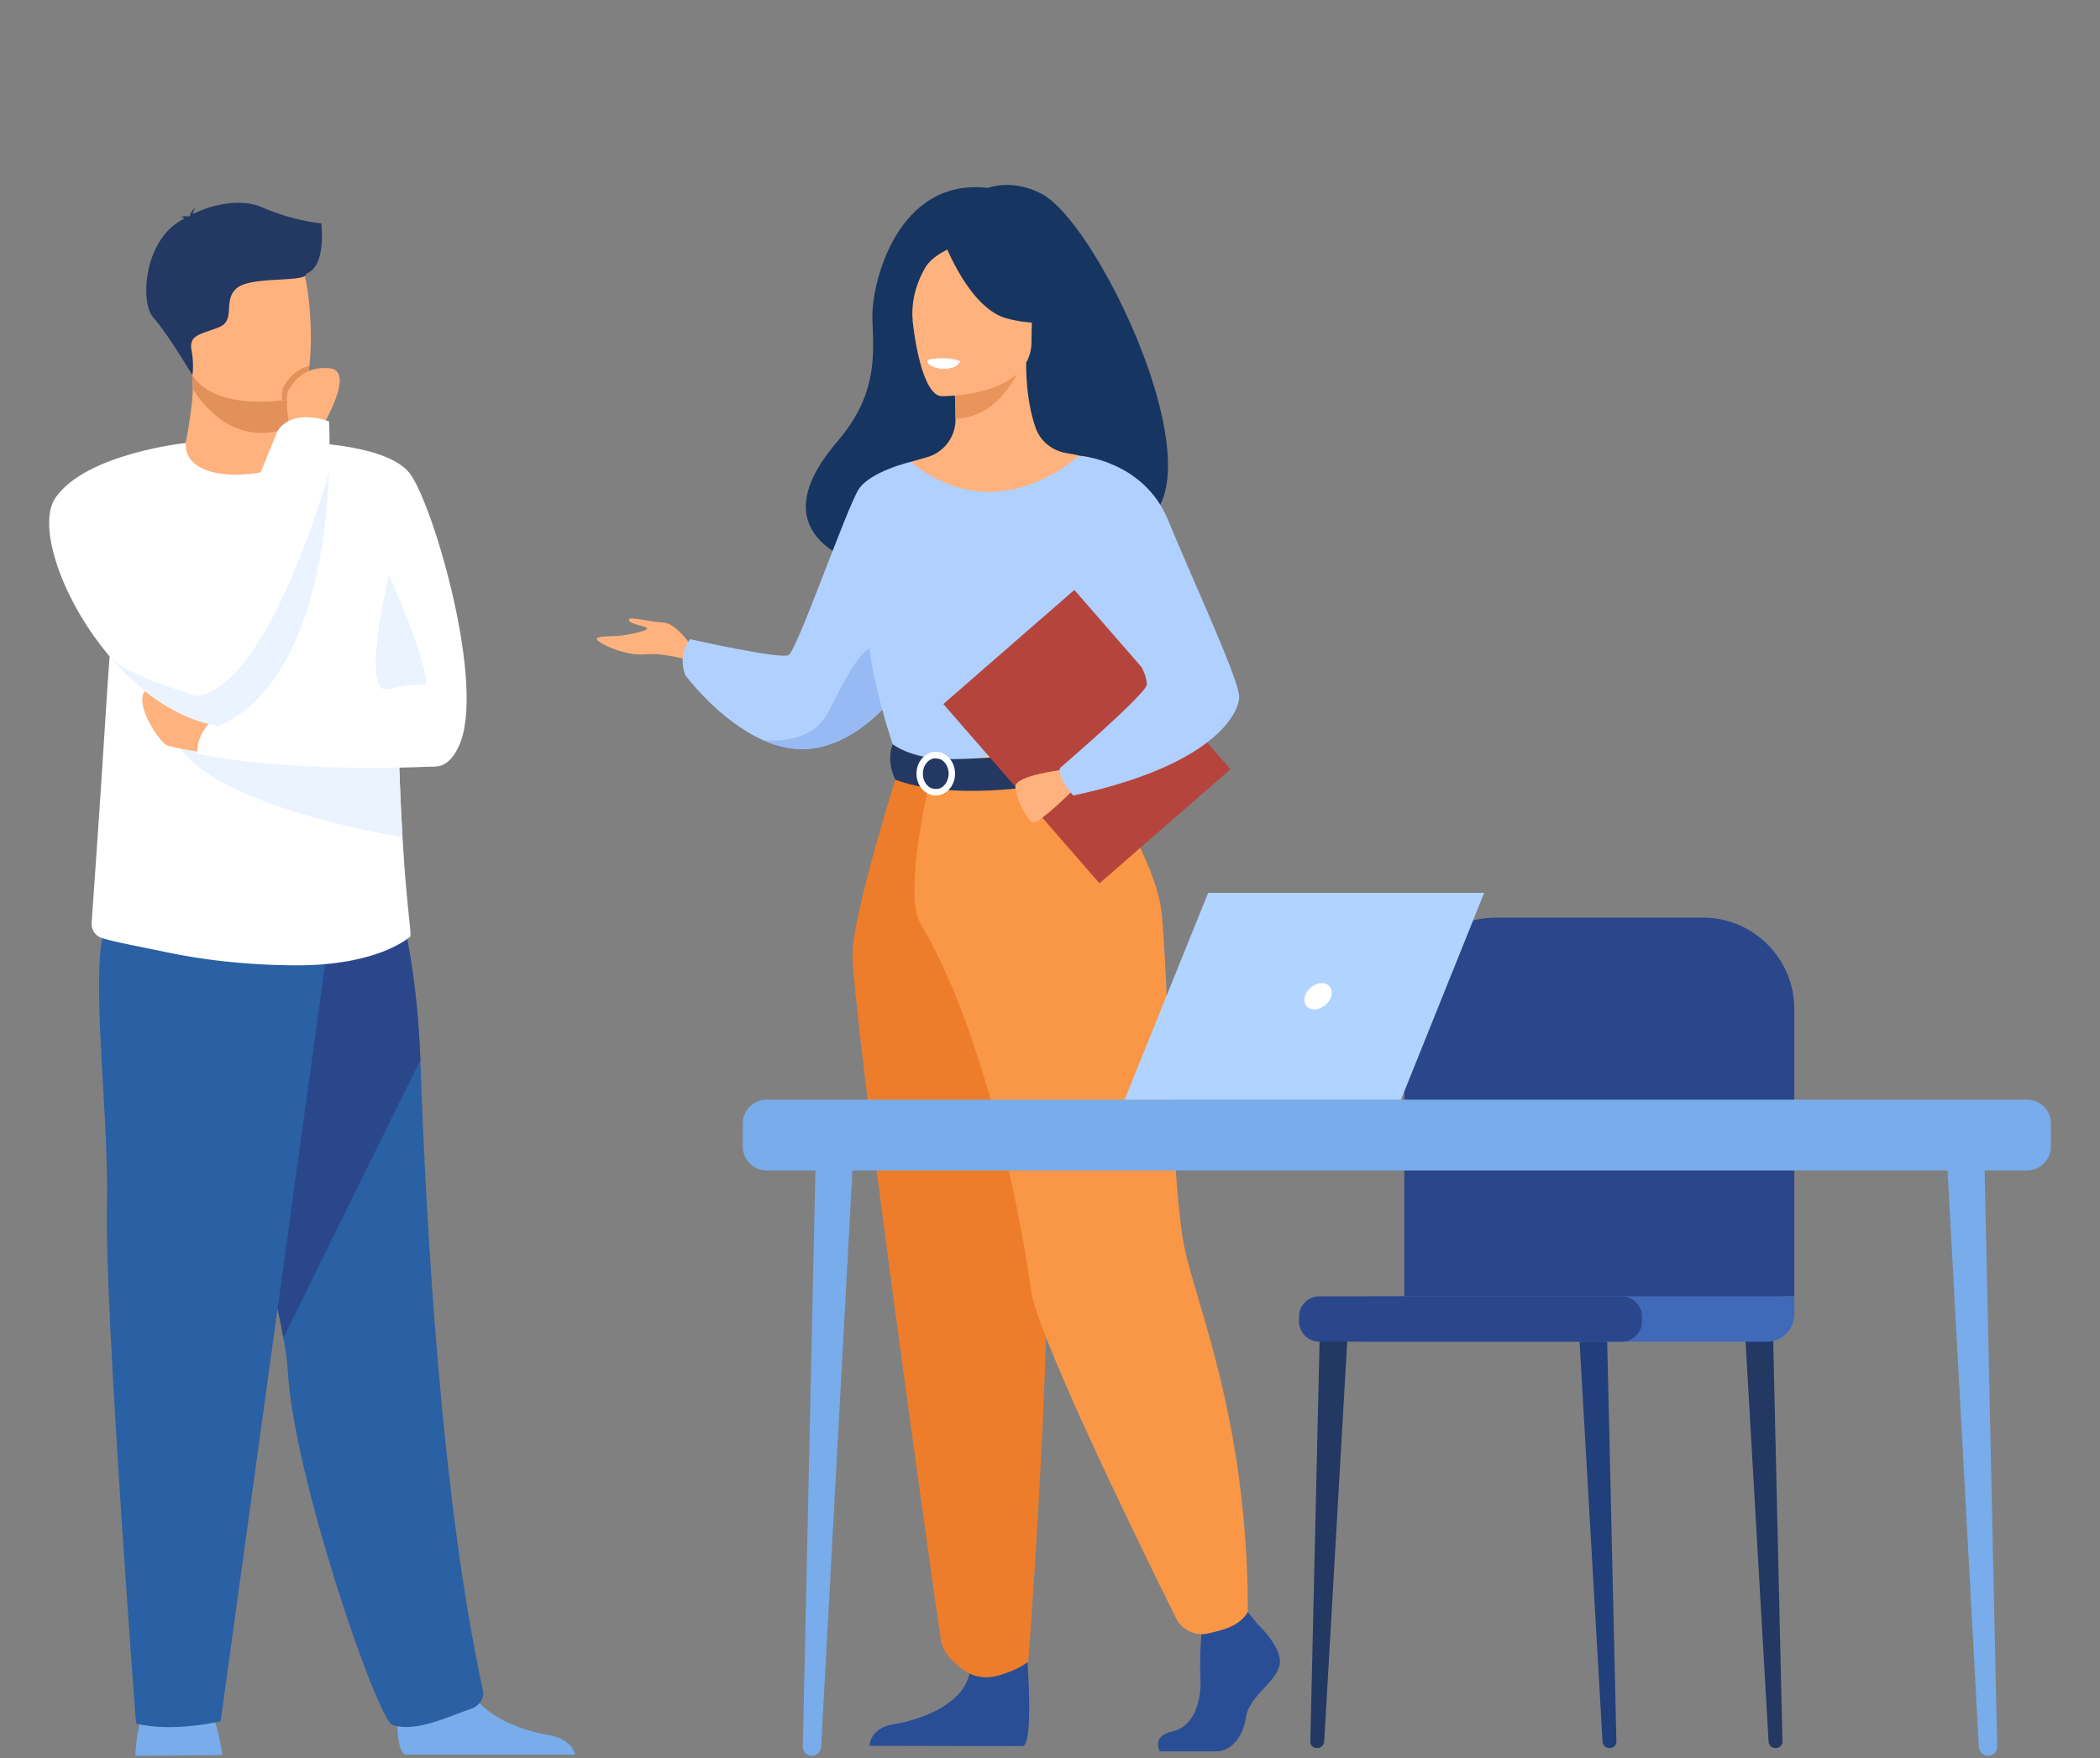 <svg width="418" height="350" viewBox="0 0 418 350" xmlns="http://www.w3.org/2000/svg">
    <rect x="0" y="0" width="418" height="350" fill="#808080" stroke="none"/>
    <g fill="none" fill-rule="evenodd">
        <path d="M44.265 349.365s-.721-5.635-2.398-8.985c-1.676-3.353-12.337-1.221-12.337-1.221s-2.132 1.83-2.59 10.36l17.325-.154M80.588 349.288c-2.503-1.53-1.078-12.936-1.078-12.936s11.672-9.338 13.279-2.188c1.603 7.15 11.088 10.36 16.488 11.235 3.724.606 4.88 2.667 5.236 3.889H80.588" fill="#78ACEA"/>
        <path d="M56.41 266.324c.476 2.618.777 4.767.857 6.307 1.085 21.164 17.819 69.562 20.811 70.69 4.63 1.746 11.921-1.968 15.736-3.182 1.582-.504 2.65-2.1 2.296-3.717-8.284-38.094-11.33-92.946-12.439-125.423-.56-16.355-3.367-27.653-3.367-27.653s-40.81-10.889-41.051 2.884c-.214 12.187 13.517 59.986 17.157 80.094" fill="#2A60A4"/>
        <path d="m56.41 266.324 27.261-55.325c-.56-16.355-3.367-27.653-3.367-27.653s-40.81-10.889-41.051 2.884c-.214 12.187 13.517 59.986 17.157 80.094" fill="#2B478B"/>
        <path d="m65.489 186.279-21.57 156.355s-9.475 2.286-16.843.459c0 0-6.317-83.16-5.792-103.264.528-20.104-4.533-53.795 1.155-57.509 5.687-3.717 43.05 3.959 43.05 3.959" fill="#2A60A4"/>
        <path d="M18.235 183.671a2.993 2.993 0 0 0 2.16 3.094c3.01.872 6.478 1.48 13.17 2.867 6.286 1.305 14.742 2.46 25.13 2.527 16.527.105 22.782-5.593 22.782-5.593.714.014-.375-3.444-1.355-19.887-.332-5.572-.65-12.632-.882-21.557-.21-8.029-.35-17.57-.364-28.885-.017-13.615-21.09-28.26-21.48-28.26l-.003.006c0 1.96-3.09 5.577-7.847 5.89-5.649.368-12.575-2.442-12.575-5.695 0-.033-10.21 16.334-13.836 33.77-1.834 8.775-1.092 8.54-4.9 61.723" fill="#FFF"/>
        <path d="M57.397 87.977s19.596-.166 24.31 6.447c4.715 6.616 15.054 42.193 9.66 54.03-5.396 11.84-15.49-4.896-21.094-12.148-5.603-7.252-12.876-48.329-12.876-48.329" fill="#FFF"/>
        <path d="m57.596 84.987-.01 2.025s.553 6.335-7.249 7.26c-7.801.927-13.59-1.183-13.377-6.072.704-3.785 1.355-7.671 1.407-10.802a22.22 22.22 0 0 0-.28-3.794l15.117-.302 4.452.728-.06 10.957" fill="#FFB27D"/>
        <path d="m57.656 74.03-.06 10.957a12.772 12.772 0 0 1-5.446 1.202c-6.947 0-11.438-5.095-13.783-8.791a22.22 22.22 0 0 0-.28-3.794l15.117-.302 4.452.728" fill="#E2915A"/>
        <path d="M36.929 71.172c1.753 9.438 13.933 9.128 19.197 8.535a30.2 30.2 0 0 0 2.412-.354c1.67-.446 2.604-3.076 3.034-6.522.861-6.819-.224-16.829-1.375-19.388-1.736-3.853-5.002-8.02-17.266-5.013-12.267 3.008-8.253 10.649-6.002 22.742" fill="#FFB27D"/>
        <path d="M77.434 114.49s7.578 16.737 7.357 21.756c0 0-3.752-.13-7.357.945-5.925 1.764 0-22.7 0-22.7" fill="#EBF3FF"/>
        <path d="M63.96 44.459s-5.398-.416-11.768-3.184c-5.166-2.247-11.686.227-13.804 1.342a3.11 3.11 0 0 1 .518-1.273s-.952.674-1.092 1.616c-.098.072-.14.122-.115.138 0 0-1.078-.197-1.771.115 0 0 .486-.07.658.242.017.033.045.06.077.086-8.06 3.895-8.806 16.635-6.21 19.583 3.12 3.547 7.834 11.572 7.834 11.572s.395-1.925-.175-5.046c-.567-3.121 2.128-3.121 5.533-4.54 3.406-1.418.567-5.39 3.55-7.802 2.978-2.412 13.901-.994 13.758-2.838 4.056-1.477 3.006-9.596 3.006-10.011" fill="#233862"/>
        <path d="M34.461 145.843c3.2 12.845 37.797 19.485 45.661 20.836-.332-5.572-.65-12.632-.882-21.557l-44.779.721" fill="#EBF3FF"/>
        <path d="M42.056 150.019c-.332 0-7.693-1.1-9.012-1.757-1.316-.662-7.347-9.23-3.399-11.428 3.948-2.198 14.55 6.59 14.55 6.59l-2.139 6.595" fill="#FFB27D"/>
        <path d="M86.828 152.563s-28.469 1.547-47.575-2.544c0 0-.483-5.52 5.52-7.973 0 0 29.78-6.31 36.935-4.554 7.154 1.757 5.12 15.071 5.12 15.071" fill="#FFF"/>
        <path d="M21.445 130.22c5.908 7.125 13.632 12.942 22.148 14.304h.003c.07-.109 2.576-3.917 2.107-9.51-.217-2.59-1.074-5.561-3.1-8.729-.624-.973-1.18-2.11-1.674-3.374-4.651-11.865-3.958-34.733-3.958-34.733s-19.747 2.068-25.9 10.858c-3.77 5.385 1.036 19.92 10.374 31.183" fill="#FFF"/>
        <path d="M56.126 79.707a30.2 30.2 0 0 0 2.412-.354c1.67-.446 2.604-3.076 3.034-6.522-3.129.771-4.564 3.19-5.162 4.221-.27.464-.326 1.503-.284 2.655" fill="#E2915A"/>
        <path d="M64.082 85.045s6.818-11.253 1.515-11.743c-5.302-.49-7.434 3.1-8.2 4.418-.767 1.319.2 7.267.2 7.267l6.485.058" fill="#FFB27D"/>
        <path d="M38.087 134.636c.21 1.425.637 2.737 1.162 3.906 1.666 3.7 4.344 5.982 4.344 5.982h.003c17.71-7.998 21.294-35.448 21.896-50.533.242-6.063 0-10.129 0-10.129-7.99-2.645-10.237 1.952-10.237 1.952s-9.433 22.436-14.326 37.097c-1.872 5.61-3.08 10.084-2.842 11.725" fill="#FFF"/>
        <path d="M21.445 130.22c5.908 7.125 13.632 12.942 22.148 14.304h.003c17.71-7.998 21.294-35.448 21.896-50.533 0 0-8.382 30.397-19.789 41.023-2.061 1.922-4.224 3.196-6.454 3.528 0 0-14.385-4.063-17.402-7.892-.213-.277-.346-.413-.402-.43" fill="#EBF3FF"/>
        <g>
            <path d="M217.332 104.63c1.138-2.194-24.828-10.098-25.24 11.565 0 0-48.641-1.197-25.416-28.31 8.04-9.385 7.213-17.145 6.972-24.37-.244-7.225 5.009-28.222 23.013-26.107 0 0 4.715-1.919 10.599 1.134 13.382 6.942 43.359 74.076 10.072 66.089" fill="#163560"/>
            <path d="M137.809 128.847s-3.166-4.82-5.718-4.914c-2.553-.094-7.278-1.417-6.9-.472.378.945 3.308 1.04 3.591 1.606.284.567-4.347 1.418-5.67 1.512-1.323.095-4.441 0-4.347.662.095.661 5.621 3.402 9.52 3.024 3.9-.378 8.72 1.134 8.72 1.134l.804-2.552" fill="#FFB27D"/>
            <path d="M183.6 130.408s-1.722 3.406-4.843 7.322c-3.763 4.711-9.564 10.157-16.848 11.232-3.479.51-6.881-.235-10.009-1.624-.008-.004-.011-.004-.011-.004-8.846-3.927-15.498-12.957-15.498-12.957-1.56-4.252.992-7.136.992-7.136s17.863 4.018 19.564 3.167c1.702-.85 11.625-29.442 13.987-33.033 2.364-3.592 10.417-5.458 10.417-5.458l2.248 38.491" fill="#B0D0FF"/>
            <path d="M178.757 137.73c-3.763 4.711-9.564 10.157-16.848 11.232-3.479.51-6.881-.235-10.009-1.624.346.045 9.181 1.137 12.703-5.163 3.592-6.43 7.476-16.635 12.813-13.233 2.302 1.466 2.2 5.117 1.34 8.788" fill="#98BAF4"/>
            <path d="M250.242 323.223s5.45 4.977 4.387 8.509c-1.064 3.535-5.983 5.89-6.647 10.213-.665 4.319-3.324 6.674-5.717 6.674h-11.408s-1.762-3.041 2.493-3.955c4.254-.917 5.858-5.992 5.592-10.706-.266-4.711.399-10.994.399-10.994l9.04-2.096 1.86 2.355M204.108 325.337s1.961 21.07-.432 22.25l-30.624-.063s0-3.535 4.919-4.32c4.919-.787 13.56-3.664 15.022-10.08 1.463-6.415 11.115-7.787 11.115-7.787" fill="#2A4E96"/>
            <path d="M225.931 174.158c-6.301-14.133-10.158-18.19-9.422-22.575.549-3.265-1.668-60.872-1.668-60.872-.747-.232-2.246-.44-3.066-.622-2.585-.574-4.724-2.39-5.615-4.883-1.072-3.004-1.925-7.44-1.905-12.998l-.808.16-13.573 2.687s.31 4.272.318 8.296v.1A7.808 7.808 0 0 1 184.559 91c-1.714.495-3.206.918-3.206.918s-4.984 14.228-5.936 28.848 9.064 20.968-.075 50.18c-9.33 29.837 54.072 11.02 50.59 3.212" fill="#FFB27D"/>
            <path d="M189.874 75.055s.31 4.272.318 8.296c7.596-.214 11.61-7.143 13.255-10.984l-13.573 2.688" fill="#E8945B"/>
            <path d="M187.338 78.865s17.97.297 17.983-10.897c.012-11.194 2.34-18.695-9.134-19.358-11.473-.662-13.707 3.607-14.62 7.342-.913 3.736 1.096 22.548 5.77 22.913" fill="#FFB27D"/>
            <path d="M188.003 48.336s4.92 13.133 12.471 15.075c7.551 1.942 10.827-.081 10.827-.081s-5.792-4.602-6.994-12.634c0 0-12.593-8.61-16.304-2.36" fill="#163560"/>
            <path d="M189.222 49.402s-3.648 1.364-5.15 4.025c-1.469 2.603-2.72 6.05-2.43 10.277 0 0-3.706-8.926.46-13.976 4.417-5.354 7.12-.326 7.12-.326" fill="#163560"/>
            <path d="M191.248 71.921s-1.24 1.632-3.721 1.514c-1.998-.094-2.77-1.828-2.77-1.828s3.672-.883 6.49.314" fill="#EBF3FA"/>
            <path d="M227.666 116.195s.456 6.433 0 14.154c-.303 5.117-5.48 11.973-6.215 13.667-1.843 4.253-3.921 4.946-3.921 4.946l-16.08 3.94-5.653 1.383-17.828-5.323s-8.12-22.666-4.86-35.427c3.26-12.758 8.242-21.618 8.242-21.618s14.548 14.243 33.491-1.208l12.824 25.486" fill="#B0D0FF"/>
            <path d="M222.96 132.438c-.304 5.117-.775 9.884-1.509 11.578-1.843 4.253-3.921 4.946-3.921 4.946l-16.08 3.94-6.983-2.054s23.312-3.531 20.73-23.59l7.763 5.18" fill="#F2CCAA"/>
            <path d="M179.103 152.402s-8.83 27.482-9.397 36.838c-.567 9.355 16.877 132.92 17.58 137.231.661 4.064 5.707 6.654 5.707 6.654s2.321 1.368 5.634.434c4.596-1.299 6.048-2.853 6.048-2.853s6.873-88.123 2.62-119.602-4.303-58.702-4.303-58.702h-23.89" fill="#ED7D2B"/>
            <path d="M216.51 151.583s13.467 18.07 14.723 30.286c1.255 12.215 1.97 55.121 4.645 67.032 2.674 11.907 12.502 34.825 12.502 71.967 0 0-1.02 2.128-4.175 3.262-1.009.364-2.36.717-3.673 1.015a5.77 5.77 0 0 1-6.457-3.063c-6.644-13.377-27.81-56.525-28.894-65.481-.769-6.339-7.451-48.29-22.028-72.905-3.5-5.908 2.148-29.41 2.148-29.41l31.208-2.703" fill="#F99746"/>
            <path d="M190.849 72.22s-.311 1.32-3.593 1.116c0 0-2.755-.17-2.671-1.62 0 0 2.671-1.031 6.264.504" fill="#FFF"/>
            <path d="M177.692 148.16s3.544 2.804 10.586 2.944c8.41.171 29.251-2.142 29.251-2.142s.926 2.586.888 5.316c0 0-25.453 6.423-40.201.938 0 0-1.902-3.577-.524-7.056" fill="#233862"/>
            <path d="M188.826 154.009c0 1.694-1.151 3.073-2.566 3.073-1.415 0-2.566-1.38-2.566-3.073 0-1.694 1.151-3.073 2.566-3.073 1.415 0 2.566 1.379 2.566 3.073zm1.272 0c0-2.394-1.722-4.344-3.838-4.344s-3.838 1.95-3.838 4.344 1.722 4.343 3.838 4.343 3.838-1.95 3.838-4.343z" fill="#FFF"/>
            <path fill="#B5453C" d="m244.93 153.13-26.078 22.708-31.082-35.696 26.077-22.708 31.083 35.696"/>
            <path d="M211.647 153.214s-9.554 1.117-9.525 3.385c.03 2.268 2.381 6.926 3.561 7.136 1.18.207 7.776-6.303 7.776-6.303l-1.812-4.218" fill="#FFB27D"/>
            <path d="M214.842 90.71s12.757.894 17.646 12.78c4.89 11.89 14.168 31.846 14.168 35.203 0 3.36-5.182 13.71-33.015 19.66 0 0-2.88-3.028-2.705-5.422 0 0 17.374-14.924 17.328-16.67-.088-3.298-2.848-7.655-18.103-22.912-4.147-4.15 4.681-22.64 4.681-22.64" fill="#B0D0FF"/>
            <g>
                <path d="M320.352 347.968h.123c.71 0 1.284-.584 1.267-1.298l-1.925-83.44-5.67-.662 4.837 84.109a1.37 1.37 0 0 0 1.368 1.291" fill="#213F7A"/>
                <path d="M353.4 347.968h.122c.71 0 1.284-.584 1.267-1.298l-1.925-83.44-5.67-.662 4.837 84.109a1.37 1.37 0 0 0 1.368 1.291M262.21 347.968h-.122c-.71 0-1.285-.584-1.27-1.298l1.928-83.44 5.67-.662-4.837 84.109a1.37 1.37 0 0 1-1.369 1.291" fill="#233862"/>
                <path d="M357.158 258.053v-57.18c0-10.058-8.158-18.217-18.217-18.217h-41.195c-10.063 0-18.218 8.159-18.218 18.218v59.363l77.63-2.184" fill="#2B478B"/>
                <path d="M272.147 267.08h79.54c3.021 0 5.471-2.45 5.471-5.47v-3.557h-85.011v9.027" fill="#4169BA"/>
                <path d="M262.613 267.08h60.179a4.042 4.042 0 0 0 4.042-4.043v-.938a4.043 4.043 0 0 0-4.042-4.046h-60.18a4.043 4.043 0 0 0-4.042 4.046v.938a4.042 4.042 0 0 0 4.043 4.043" fill="#2B478B"/>
            </g>
            <g>
                <path d="M161.64 349.494h-.16c-.942 0-1.702-.822-1.68-1.82l2.547-116.83 7.497-.927-6.394 117.764c-.056 1.019-.85 1.813-1.81 1.813M395.696 349.494h.16c.942 0 1.702-.822 1.68-1.82l-2.547-116.83-7.497-.927 6.394 117.764c.056 1.019.85 1.813 1.81 1.813" fill="#78ACEA"/>
                <path d="M403.47 232.993a4.76 4.76 0 0 0 4.76-4.76v-4.578a4.76 4.76 0 0 0-4.76-4.76H152.606a4.757 4.757 0 0 0-4.757 4.76v4.578a4.757 4.757 0 0 0 4.757 4.76h250.862z" fill="#78ACEA"/>
                <path fill="#B0D4FF" d="M223.85 218.895h55.016l16.551-41.156h-54.932l-16.636 41.156"/>
                <path d="M264.978 198.319c.416-1.45-.42-2.622-1.87-2.622-1.445 0-2.953 1.173-3.37 2.622-.413 1.445.424 2.618 1.87 2.618 1.448 0 2.957-1.173 3.37-2.618" fill="#FFF"/>
            </g>
        </g>
    </g>
</svg>
